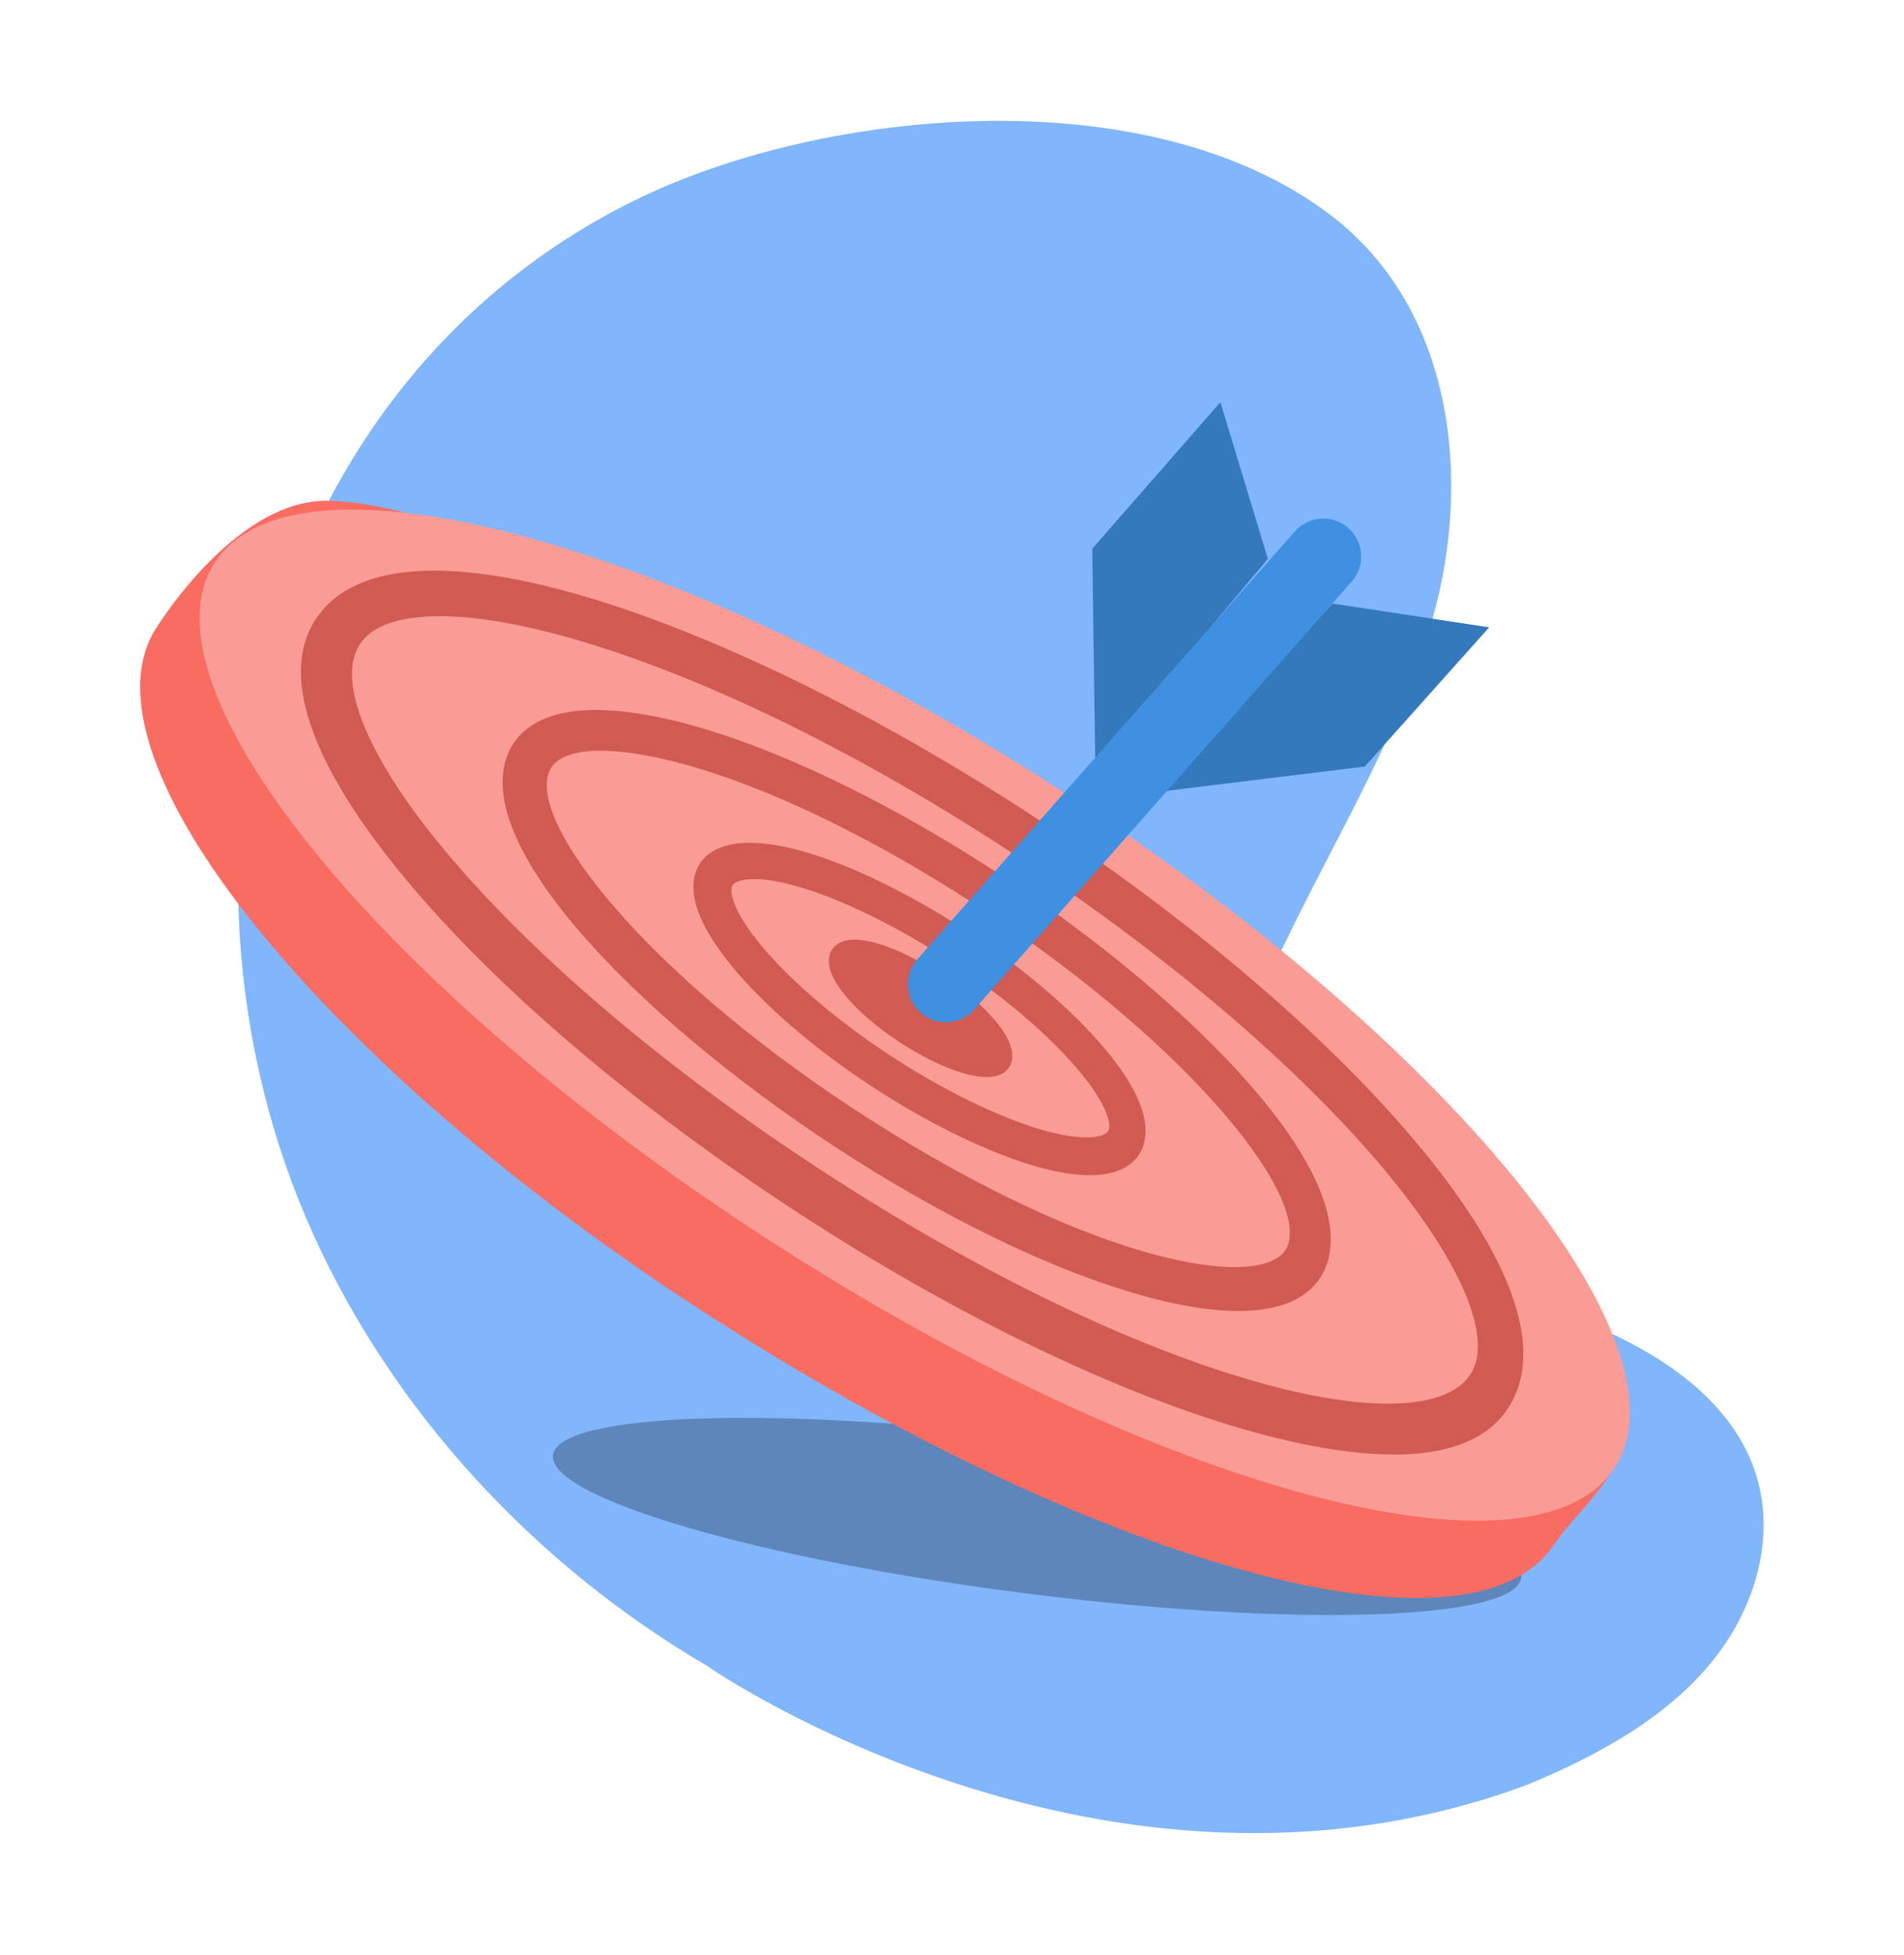<svg xmlns="http://www.w3.org/2000/svg" width="267" height="274" fill="none"><path fill="#81B5FC" d="M99.548 233.753c-24.632-14.327-44.433-35.96-55.666-60.83-22.894-50.668-8.543-118.257 44.98-144.769 26.346-13.042 72.301-17.516 97.861 2.095 17.136 13.16 19.73 37.078 14.113 56.64-5.616 19.564-17.659 36.77-25.274 55.69-2.428 6.045-4.379 12.899-1.595 18.944 1.714 3.737 5.022 6.64 8.615 8.973 10.329 6.711 22.99 9.091 34.794 13.041 11.805 3.951 23.918 10.591 28.297 21.538 3.784 9.496.667 20.325-5.83 28.131-6.497 7.806-15.969 12.97-25.703 16.992-58.998 21.919-114.616-16.421-114.616-16.421l.024-.024Z"/><path fill="#5F86BA" d="M213.31 221.172c.757-5.973-29.02-14.664-66.509-19.413-37.489-4.749-68.493-3.758-69.25 2.214-.756 5.972 29.021 14.664 66.51 19.413 37.489 4.749 68.493 3.758 69.249-2.214Z"/><path fill="#F96C62" d="M217.999 216.38c-11.661 18.039-64.804 2.76-119.018-32.272s-88.723-78.06-77.061-96.1c3.689-5.735 13.446-18.158 24.25-17.801 23.229.738 58.023 24.655 95.03 48.573 40.672 26.274 79.06 57.617 86.39 78.989 2.451 7.116-6.664 14.113-9.567 18.611h-.024Z"/><path fill="#F99C95" d="M226.432 205.734c11.264-17.431-23.555-59.962-77.77-94.995-54.215-35.033-107.296-49.302-118.56-31.87-11.264 17.43 23.555 59.961 77.77 94.994 54.215 35.033 107.296 49.302 118.56 31.871Z"/><path fill="#D15B52" d="M195.387 203.885c-5.307 0-11.709-.999-19.158-3.022-18.587-5.069-41.41-15.969-64.114-30.725-22.776-14.802-42.481-31.557-55.309-47.002C43.098 106.619 38.981 93.839 44.693 86.2c12.375-16.564 60.949 2.451 100.312 28.297 21.133 13.874 39.625 29.463 52.215 44.028 13.732 15.897 19.039 28.773 15.16 37.245-2.475 5.402-8.235 8.139-17.017 8.139l.024-.024ZM64.398 86.485c-6.854-.476-11.661.714-13.756 3.57-3.665 4.998.643 15.874 11.685 29.106 12.28 14.756 31.249 30.844 53.215 45.123 21.895 14.256 43.814 24.798 61.591 29.677 15.898 4.379 26.846 3.57 29.463-2.023 2.571-5.521-2.594-16.54-13.731-29.463-12.186-14.136-30.225-29.32-50.906-42.885-31.915-20.92-60.83-31.962-77.585-33.129l.024.024Z"/><path fill="#D15B52" d="M173.324 183.775c-11.876-.142-30.629-7.234-50.811-19.586-28.368-17.373-56.165-43.766-51.524-57.879.976-2.975 3.332-5.069 6.83-6.069 10.995-3.189 33.58 4.427 57.617 19.301 26.869 16.636 53.762 41.839 50.978 56.332-.595 3.165-2.595 5.498-5.76 6.759-1.999.785-4.45 1.166-7.33 1.142Zm-87.532-78.488c-2.309-.143-4.213 0-5.664.452-2.309.69-2.928 1.856-3.213 2.689-2.618 8.163 16.659 31.105 48.407 50.573 26.393 16.183 45.836 20.586 52.714 17.873 2.095-.833 2.571-2.095 2.737-2.975 1.666-8.496-17.563-30.82-47.978-49.621-20.658-12.78-37.388-18.42-47.027-18.991h.024Z"/><path fill="#D15B52" d="M152.41 164.736c-4.855-.119-11.59-2.261-19.586-6.307-16.993-8.615-32.486-22.442-35.151-31.343-1.285-4.307.547-6.497 1.76-7.401 4.237-3.189 13.756-1.381 26.084 4.95 16.493 8.472 31.629 21.895 34.556 30.701 1.452 4.355-.19 6.64-1.309 7.615-1.428 1.262-3.593 1.857-6.378 1.785h.024Zm-46.122-41.481c-1.666-.072-2.761.166-3.308.571-.167.143-.714.547-.191 2.261 1.952 6.473 15.327 19.182 32.01 27.654 12.137 6.164 18.849 6.378 20.419 5.022.167-.143.643-.572.072-2.309-2.142-6.497-15.351-18.991-31.724-27.369-8.116-4.164-13.875-5.688-17.278-5.854v.024Z"/><path fill="#D15B52" d="M138.128 150.98c-3.189-.095-7.83-2.189-11.852-4.807-3.118-2.023-5.831-4.332-7.639-6.497-2.856-3.38-2.666-5.403-2-6.497.667-1.095 2.333-2.142 6.474-.905 2.618.762 5.759 2.309 8.829 4.308 5.974 3.903 11.543 9.591 9.639 12.899-.643 1.119-1.88 1.547-3.475 1.499h.024Z"/><path fill="#3579BD" d="m186.866 84.605 21.966 3.332-17.444 19.515-29.13 3.57 24.608-26.417ZM177.798 78.346l-6.664-21.966-17.968 20.538.428 30.249 24.204-28.821Z"/><path stroke="#3F90E0" stroke-linecap="round" stroke-miterlimit="10" stroke-width="10.638" d="m132.631 137.986 52.929-59.973"/></svg>